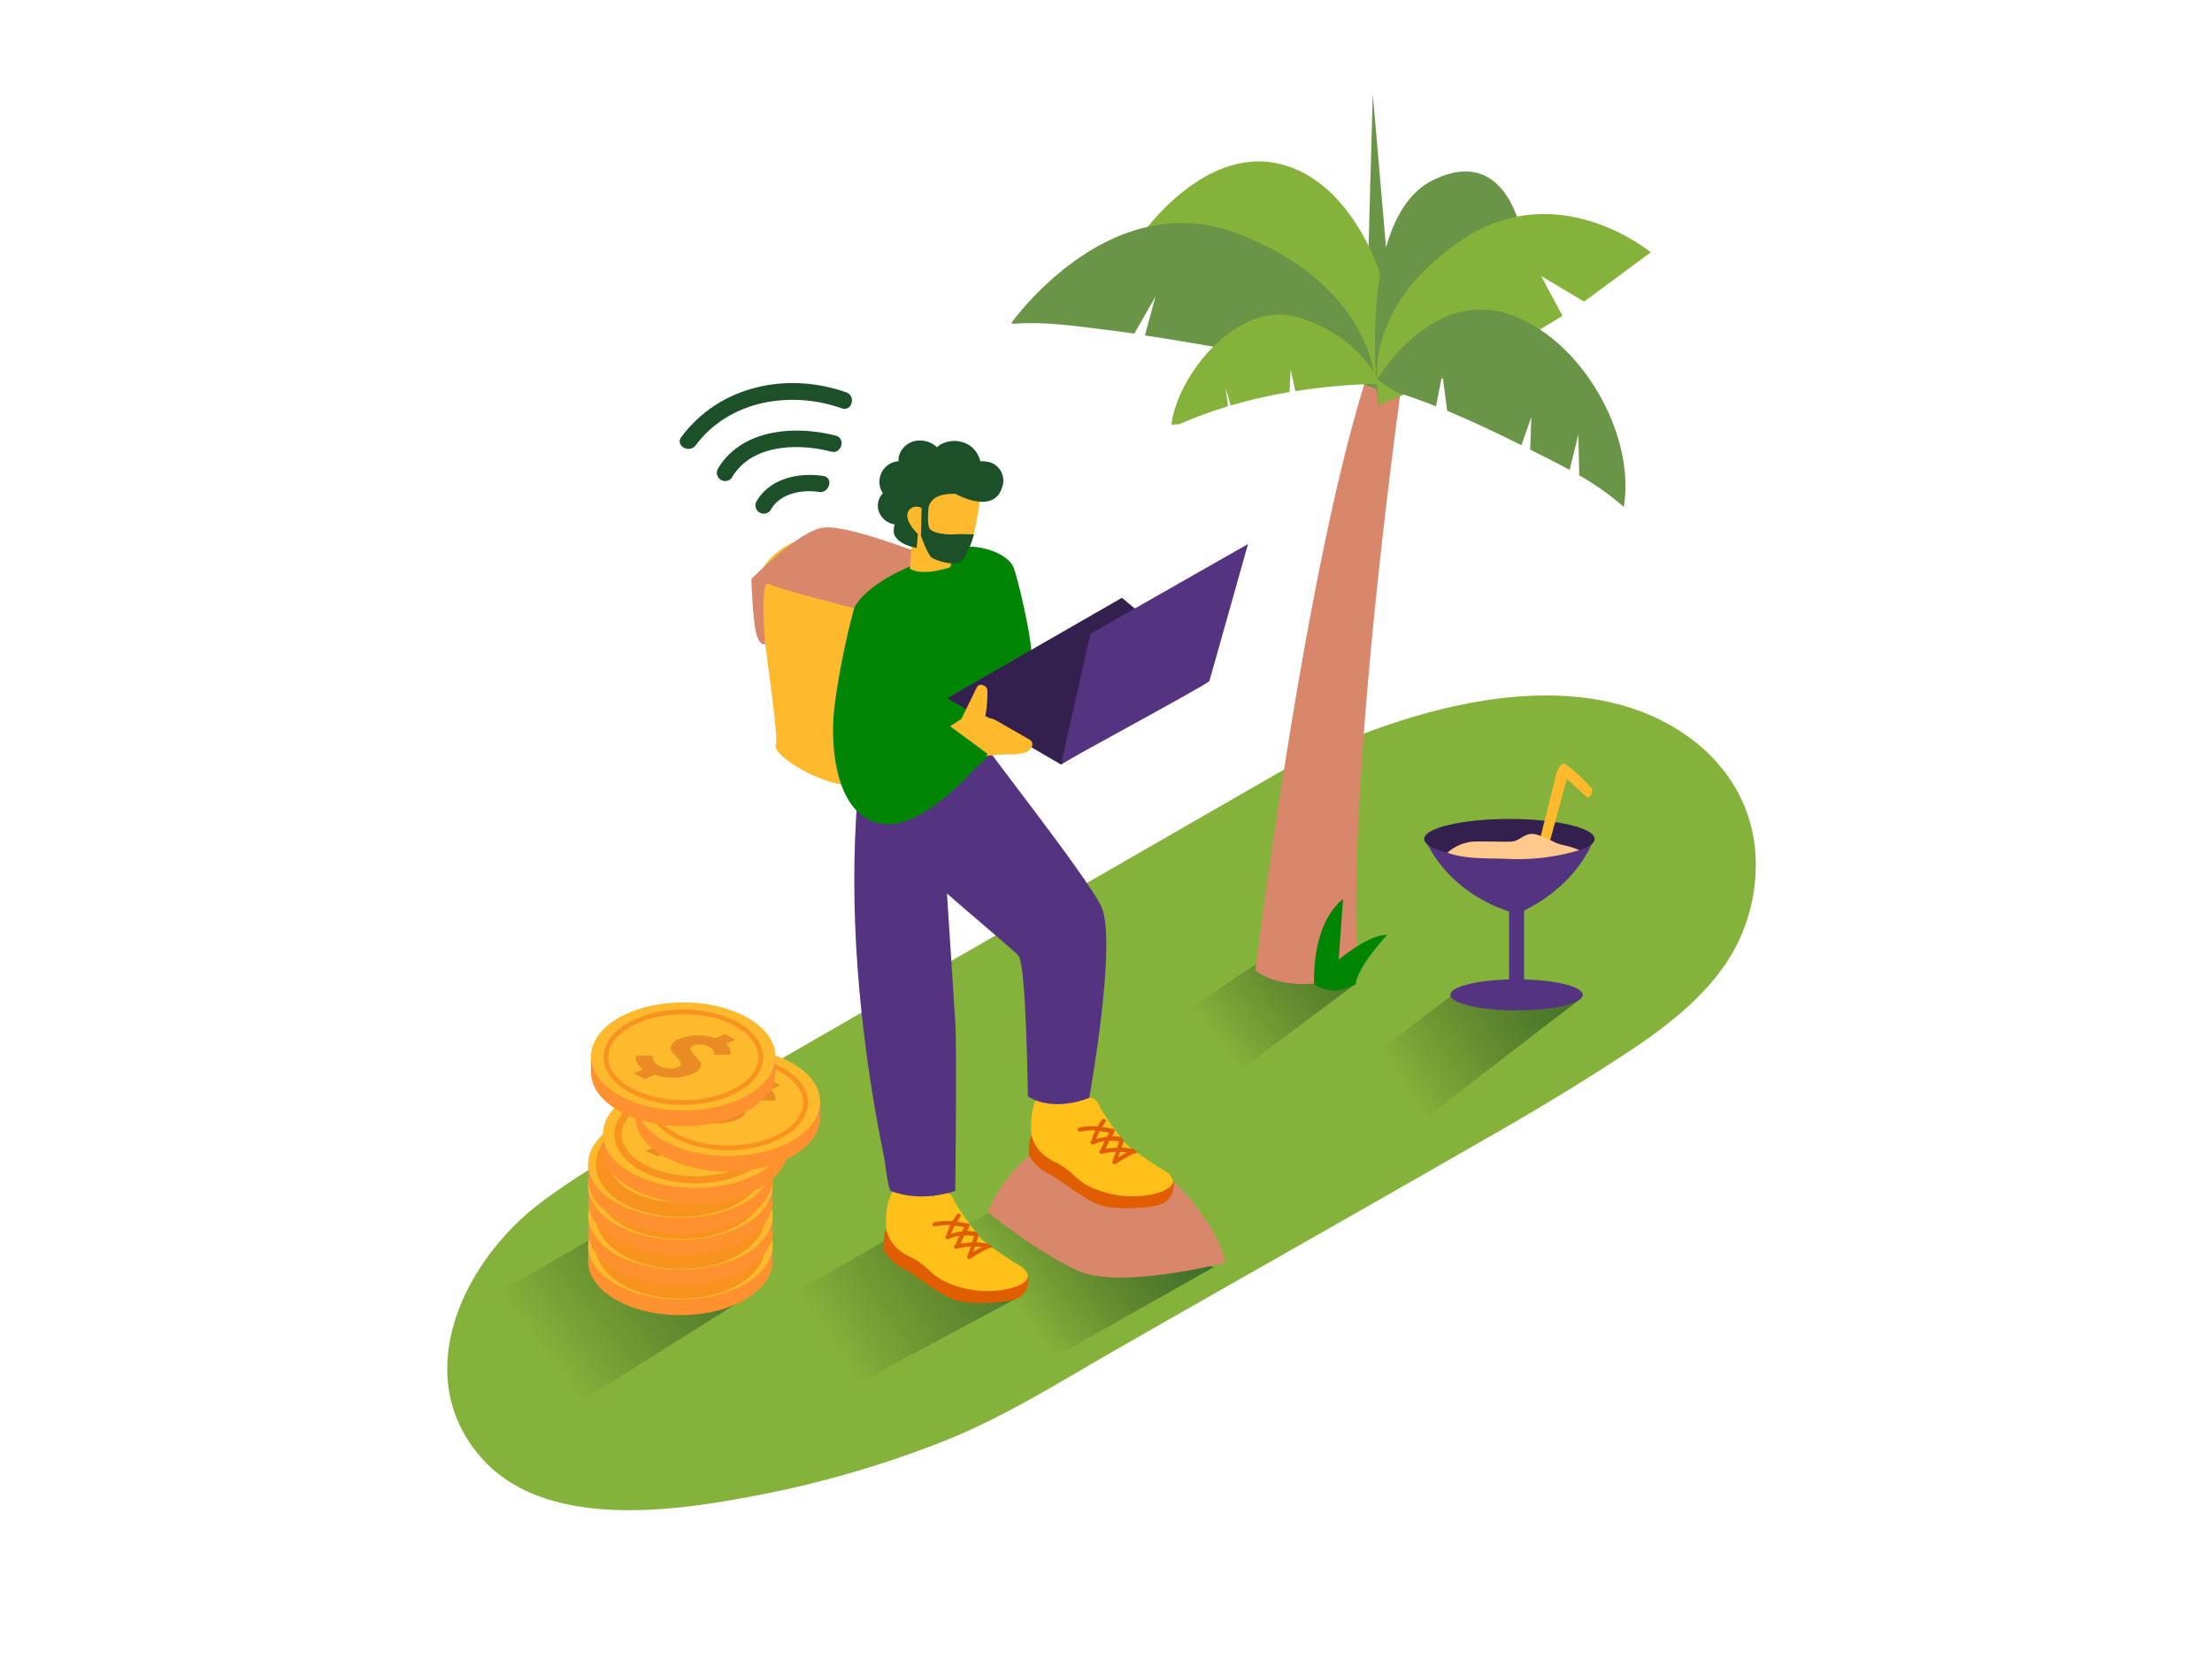 <?xml version="1.0" encoding="UTF-8"?> <svg xmlns="http://www.w3.org/2000/svg" xmlns:xlink="http://www.w3.org/1999/xlink" id="Layer_1" data-name="Layer 1" viewBox="0 0 400 300"> <defs> <linearGradient id="linear-gradient" x1="252.88" y1="196.18" x2="309.38" y2="157.75" gradientUnits="userSpaceOnUse"> <stop offset="0.01" stop-opacity="0"></stop> <stop offset="1" stop-color="#006837"></stop> </linearGradient> <linearGradient id="linear-gradient-2" x1="219.84" y1="187.77" x2="267.01" y2="149.59" gradientUnits="userSpaceOnUse"> <stop offset="0" stop-opacity="0"></stop> <stop offset="1" stop-color="#006837"></stop> </linearGradient> <linearGradient id="linear-gradient-3" x1="182.52" y1="234.9" x2="228.79" y2="198.97" xlink:href="#linear-gradient-2"></linearGradient> <linearGradient id="linear-gradient-4" x1="150.22" y1="243.09" x2="219.4" y2="197.27" xlink:href="#linear-gradient-2"></linearGradient> <linearGradient id="linear-gradient-5" x1="98.61" y1="245.03" x2="164.42" y2="194.72" gradientUnits="userSpaceOnUse"> <stop offset="0" stop-opacity="0"></stop> <stop offset="0.26" stop-color="#001b0e" stop-opacity="0.26"></stop> <stop offset="1" stop-color="#006837"></stop> </linearGradient> </defs> <title>#31-40</title> <path d="M97.91,217.38a46.9,46.9,0,0,0-12.25,13.76c-6.17,10.7-7.12,23.1,1.63,32.74,11.51,12.69,34.25,9.46,49.09,6.63a187.63,187.63,0,0,0,34.53-10c11.06-4.43,21.23-10.92,31.62-16.86,23.87-13.64,47.82-27.15,71.64-40.89,6.22-3.64,12.38-7.4,18.42-11.33,7.75-5,16-11,20.7-19.13a31.94,31.94,0,0,0,4.2-15.32c.25-10.46-5.05-19.24-13.78-24.83-28.13-18-72.85,7.78-72.85,7.78L184.14,166.8l-72.51,41.73A118.1,118.1,0,0,0,97.91,217.38Z" fill="#85b23b"></path> <path d="M240.84,199.6c1.23,4.3,9.49,3.2,12.36,6.07l32.64-25.08-22.29-1.39-23.69,18.06C238,201.81,239.53,195,240.84,199.6Z" fill="url(#linear-gradient)"></path> <path d="M204.1,199.23c1.23,4.3,7.15-1,10,1.83l31-23.12-16.8-4.4-24.82,16.78C201.7,194.87,202.79,194.64,204.1,199.23Z" fill="url(#linear-gradient-2)"></path> <path d="M156.19,244.06c1.23,4.3,17,7.09,17.79,10.78l45.5-25.7-39.05-10.77-23.82,13.71C154.8,236.62,154.88,239.47,156.19,244.06Z" fill="url(#linear-gradient-3)"></path> <path d="M140.58,247.28c1.23,4.3,2.89,4.69,5.75,7.57l37.25-19.94-18.76-13.32L141,235.29C139.18,239.84,139.26,242.69,140.58,247.28Z" fill="url(#linear-gradient-4)"></path> <path d="M91.09,247.93a23.16,23.16,0,0,0,6.16,10.37l40-25.13-22.56-13.58L90.85,233.29C89,237.84,89.77,243.34,91.09,247.93Z" fill="url(#linear-gradient-5)"></path> <path d="M236.8,177.91a11.72,11.72,0,0,0,8.6-4.34c-1.64-39.17,9.24-112.51,9.24-112.51l-4.51-1.19C238.49,87.84,228.88,161,227,175.5,229.7,177.53,233.62,178.09,236.8,177.91Z" fill="#d8876a"></path> <path d="M247.25,63.07c-.36-.89,1-46,1-46L251.87,59" fill="#6a9546"></path> <path d="M249.58,49.5s-5.48-17.87-19.4-20.1-24.76,14.42-24.76,14.42l43.64,24.81L252.2,56" fill="#85b23b"></path> <path d="M200.23,59.66q2.45.31,4.89.66l3.82-6.67-1.9,7c4.44.67,8.88,1.43,13.3,2.2l4,.72a22.11,22.11,0,0,1,2.44-5.87c.22-.28-.25,3.08-.72,6.2a117.78,117.78,0,0,1,22.89,6.5l-.52-2.78s-1.36-16.48-24.64-25.38-40.93,16.21-40.93,16.21l.47.1C189,58.1,194.61,59,200.23,59.66Z" fill="#6a9546"></path> <path d="M249.25,73.27s-.08-.62-.18-1.72c-.65-6.93-2.21-32.75,9.88-38.88,14-7.09,16.49,10.74,16.49,10.74" fill="#6a9546"></path> <path d="M249.06,68.63s-2-13.69,15.37-25.3,34.08,2.3,34.08,2.3l-12.07,8.91-7.76-4.64,3.86,7.21-10.14,6.18s-5.64-5.29-7.52-6.8c-.42-.34,3.35,8.92,3.35,8.92l-19,7.86Z" fill="#85b23b"></path> <path d="M259.68,73.48l1.14-5.89.87,6.7c4.53,1.88,9,4,13.43,6.22l1.79-5.08-.2,5.88c2.4,1.2,4.8,2.39,7.12,3.66l1.59-6.38.16,7.37a47.64,47.64,0,0,1,8.05,5.72c2.27-13.76-8.53-31.63-21.87-35.17-13.53-3.59-22.72,12.12-22.72,12.12l3.4,2.26C254.91,71.66,257.3,72.54,259.68,73.48Z" fill="#6a9546"></path> <path d="M222.06,73.48l-.42-3.31.92,3.16a92.53,92.53,0,0,1,10.62-2.43l.22-4.06.84,3.89a115.07,115.07,0,0,1,15.29-1.34c-.79-1.85-4.3-8.66-14.46-11.92-11.13-3.58-22.14,10.32-23.25,19.33l1.4-.09A81.13,81.13,0,0,1,222.06,73.48Z" fill="#85b23b"></path> <ellipse cx="272.95" cy="151.71" rx="15.4" ry="3.61" fill="#543480"></ellipse> <path d="M257.55,151.42s3.62,10.16,16.69,13.83c0,0,10.22-3.75,14.11-13.83" fill="#543480"></path> <ellipse cx="272.95" cy="151.71" rx="15.4" ry="3.61" opacity="0.38"></ellipse> <ellipse cx="274.24" cy="179.9" rx="11.97" ry="2.81" fill="#543480"></ellipse> <path d="M287.8,142.48c-1.2-1.25-3.68-3.76-4.8-4.31s-1.8,2.65-1.8,2.65-3,12.12-3.41,13.62a13.39,13.39,0,0,0,1.89-.12l3.65-13.45L287,144.2a1.08,1.08,0,0,0,.56-.26A1.37,1.37,0,0,0,287.8,142.48Z" fill="#ffb92c"></path> <rect x="272.89" y="163.51" width="2.71" height="14.33" fill="#543480"></rect> <path d="M261.74,154.19a8,8,0,0,1,4.64-2c2.58-.07,5.36.07,6.93,0s2.47-1.83,4.49-1.29,3.31,1.63,4.81,1.9a16,16,0,0,1,3,.94A38.59,38.59,0,0,1,273,155.33C268.68,155.17,264.93,155.38,261.74,154.19Z" fill="#ffc98d"></path> <path d="M237.65,177.94s-.69-10.58,5.21-15.38l-.79,11s5.44-4.64,8.78-4.5c0,0-5.42,5.78-5.69,8.93C245.15,177.94,241,180.55,237.65,177.94Z" fill="#008404"></path> <ellipse cx="123.03" cy="228.05" rx="16.68" ry="9.77" fill="#ff912e"></ellipse> <polygon points="106.35 228.05 106.35 225.23 108.17 227.48 106.35 228.05" fill="#e0944f"></polygon> <polygon points="139.7 225.23 139.7 228.05 137.59 228.05 139.14 225.78 139.7 225.23" fill="#e0944f"></polygon> <ellipse cx="123.03" cy="225.23" rx="16.68" ry="9.77" fill="#ffb92c"></ellipse> <path d="M131.49,223.92a1.3,1.3,0,0,1,.13.74l-.07.26-3,0a1.38,1.38,0,0,0,.06-.26,1.14,1.14,0,0,0-.18-.55,1.67,1.67,0,0,0-.74-.68,3.33,3.33,0,0,0-1.43-.37,3.08,3.08,0,0,0-1.36.21q-.64.27-.49.72a2.64,2.64,0,0,0,.65,1,11.59,11.59,0,0,1,.92,1.06,1.11,1.11,0,0,1,.17,1.17,2.62,2.62,0,0,1-1.48,1.15,8.76,8.76,0,0,1-3.23.67,10.32,10.32,0,0,1-3.53-.5l-1.75.75-2.05-1,1.7-.73a3.84,3.84,0,0,1-.82-.73,2.17,2.17,0,0,1-.4-.68,2.23,2.23,0,0,1-.1-.55,1.19,1.19,0,0,1,0-.38l.06-.14h3a2.43,2.43,0,0,0-.07.31,1.3,1.3,0,0,0,.25.69,2.28,2.28,0,0,0,1,.86,4.33,4.33,0,0,0,1.77.46,3.68,3.68,0,0,0,1.63-.26q.63-.27.48-.71a2.63,2.63,0,0,0-.67-1,9.75,9.75,0,0,1-.93-1.06,1.09,1.09,0,0,1-.13-1.18,2.84,2.84,0,0,1,1.55-1.17,8.38,8.38,0,0,1,3.1-.61,8.94,8.94,0,0,1,3.3.51l1.75-.75,1.91,1-1.75.75A2.49,2.49,0,0,1,131.49,223.92Z" fill="#ea8b24"></path> <path d="M123.06,234.84c-8.58,0-15.3-4.17-15.3-9.5s6.72-9.5,15.3-9.5,15.3,4.17,15.3,9.5S131.64,234.84,123.06,234.84Zm0-16.4c-6.88,0-12.7,3.16-12.7,6.9s5.82,6.9,12.7,6.9,12.7-3.16,12.7-6.9S129.94,218.44,123.06,218.44Z" fill="#f7931e"></path> <ellipse cx="123.03" cy="222.67" rx="16.68" ry="9.77" fill="#ff912e"></ellipse> <polygon points="106.35 222.66 106.35 219.84 108.17 222.1 106.35 222.66" fill="#e0944f"></polygon> <polygon points="139.7 219.84 139.7 222.66 137.59 222.66 139.14 220.4 139.7 219.84" fill="#e0944f"></polygon> <ellipse cx="123.03" cy="219.84" rx="16.68" ry="9.77" fill="#ffb92c"></ellipse> <path d="M131.49,218.54a1.3,1.3,0,0,1,.13.74l-.07.26-3,0a1.38,1.38,0,0,0,.06-.26,1.14,1.14,0,0,0-.18-.55,1.67,1.67,0,0,0-.74-.68,3.33,3.33,0,0,0-1.43-.37,3.08,3.08,0,0,0-1.36.21q-.64.27-.49.72a2.64,2.64,0,0,0,.65,1,11.59,11.59,0,0,1,.92,1.06,1.11,1.11,0,0,1,.17,1.17,2.62,2.62,0,0,1-1.48,1.15,8.76,8.76,0,0,1-3.23.67,10.32,10.32,0,0,1-3.53-.5l-1.75.75-2.05-1,1.7-.73a3.84,3.84,0,0,1-.82-.73,2.17,2.17,0,0,1-.4-.68,2.23,2.23,0,0,1-.1-.55,1.19,1.19,0,0,1,0-.38l.06-.14h3a2.43,2.43,0,0,0-.07.31,1.3,1.3,0,0,0,.25.69,2.28,2.28,0,0,0,1,.86,4.33,4.33,0,0,0,1.77.46,3.68,3.68,0,0,0,1.63-.26q.63-.27.48-.71a2.63,2.63,0,0,0-.67-1A9.75,9.75,0,0,1,121,219a1.09,1.09,0,0,1-.13-1.18,2.84,2.84,0,0,1,1.55-1.17,8.38,8.38,0,0,1,3.1-.61,8.94,8.94,0,0,1,3.3.51l1.75-.75,1.91,1-1.75.75A2.49,2.49,0,0,1,131.49,218.54Z" fill="#ea8b24"></path> <path d="M123.06,229.46c-8.58,0-15.3-4.17-15.3-9.5s6.72-9.5,15.3-9.5,15.3,4.17,15.3,9.5S131.64,229.46,123.06,229.46Zm0-16.4c-6.88,0-12.7,3.16-12.7,6.9s5.82,6.9,12.7,6.9,12.7-3.16,12.7-6.9S129.94,213.06,123.06,213.06Z" fill="#f7931e"></path> <ellipse cx="123.03" cy="217.26" rx="16.68" ry="9.77" fill="#ff912e"></ellipse> <polygon points="106.35 217.26 106.35 214.44 108.17 216.7 106.35 217.26" fill="#e0944f"></polygon> <polygon points="139.7 214.44 139.7 217.26 137.59 217.26 139.14 215 139.7 214.44" fill="#e0944f"></polygon> <ellipse cx="123.03" cy="214.44" rx="16.68" ry="9.77" fill="#ffb92c"></ellipse> <path d="M131.49,213.13a1.3,1.3,0,0,1,.13.74l-.07.26-3,0a1.38,1.38,0,0,0,.06-.26,1.14,1.14,0,0,0-.18-.55,1.67,1.67,0,0,0-.74-.68,3.33,3.33,0,0,0-1.43-.37,3.08,3.08,0,0,0-1.36.21q-.64.27-.49.72a2.64,2.64,0,0,0,.65,1,11.59,11.59,0,0,1,.92,1.06,1.11,1.11,0,0,1,.17,1.17,2.62,2.62,0,0,1-1.48,1.15,8.76,8.76,0,0,1-3.23.67,10.32,10.32,0,0,1-3.53-.5l-1.75.75-2.05-1,1.7-.73A3.84,3.84,0,0,1,115,216a2.17,2.17,0,0,1-.4-.68,2.23,2.23,0,0,1-.1-.55,1.19,1.19,0,0,1,0-.38l.06-.14h3a2.43,2.43,0,0,0-.07.31,1.3,1.3,0,0,0,.25.69,2.28,2.28,0,0,0,1,.86,4.33,4.33,0,0,0,1.77.46,3.68,3.68,0,0,0,1.63-.26q.63-.27.48-.71a2.63,2.63,0,0,0-.67-1,9.75,9.75,0,0,1-.93-1.06,1.09,1.09,0,0,1-.13-1.18,2.84,2.84,0,0,1,1.55-1.17,8.38,8.38,0,0,1,3.1-.61,8.94,8.94,0,0,1,3.3.51l1.75-.75,1.91,1-1.75.75A2.49,2.49,0,0,1,131.49,213.13Z" fill="#ea8b24"></path> <path d="M123.06,224.06c-8.58,0-15.3-4.17-15.3-9.5s6.72-9.5,15.3-9.5,15.3,4.17,15.3,9.5S131.64,224.06,123.06,224.06Zm0-16.4c-6.88,0-12.7,3.16-12.7,6.9s5.82,6.9,12.7,6.9,12.7-3.16,12.7-6.9S129.94,207.66,123.06,207.66Z" fill="#f7931e"></path> <ellipse cx="123.03" cy="213.27" rx="16.68" ry="9.77" fill="#ff912e"></ellipse> <polygon points="106.35 213.27 106.35 210.45 108.17 212.7 106.35 213.27" fill="#e0944f"></polygon> <polygon points="139.7 210.45 139.7 213.27 137.59 213.27 139.14 211 139.7 210.45" fill="#e0944f"></polygon> <ellipse cx="123.03" cy="210.45" rx="16.68" ry="9.77" fill="#ffb92c"></ellipse> <path d="M131.49,209.14a1.3,1.3,0,0,1,.13.74l-.07.26-3,0a1.38,1.38,0,0,0,.06-.26,1.14,1.14,0,0,0-.18-.55,1.67,1.67,0,0,0-.74-.68,3.33,3.33,0,0,0-1.43-.37,3.08,3.08,0,0,0-1.36.21q-.64.27-.49.72a2.64,2.64,0,0,0,.65,1,11.59,11.59,0,0,1,.92,1.06,1.11,1.11,0,0,1,.17,1.17,2.62,2.62,0,0,1-1.48,1.15,8.76,8.76,0,0,1-3.23.67,10.32,10.32,0,0,1-3.53-.5l-1.75.75-2.05-1,1.7-.73A3.84,3.84,0,0,1,115,212a2.17,2.17,0,0,1-.4-.68,2.23,2.23,0,0,1-.1-.55,1.19,1.19,0,0,1,0-.38l.06-.14h3a2.43,2.43,0,0,0-.07.31,1.3,1.3,0,0,0,.25.69,2.28,2.28,0,0,0,1,.86,4.33,4.33,0,0,0,1.77.46,3.68,3.68,0,0,0,1.63-.26q.63-.27.48-.71a2.63,2.63,0,0,0-.67-1,9.75,9.75,0,0,1-.93-1.06,1.09,1.09,0,0,1-.13-1.18,2.84,2.84,0,0,1,1.55-1.17,8.38,8.38,0,0,1,3.1-.61,8.94,8.94,0,0,1,3.3.51l1.75-.75,1.91,1-1.75.75A2.49,2.49,0,0,1,131.49,209.14Z" fill="#ea8b24"></path> <path d="M123.06,220.06c-8.58,0-15.3-4.17-15.3-9.5s6.72-9.5,15.3-9.5,15.3,4.17,15.3,9.5S131.64,220.06,123.06,220.06Zm0-16.4c-6.88,0-12.7,3.16-12.7,6.9s5.82,6.9,12.7,6.9,12.7-3.16,12.7-6.9S129.94,203.66,123.06,203.66Z" fill="#f7931e"></path> <ellipse cx="125.73" cy="207.86" rx="16.68" ry="9.77" fill="#ff912e"></ellipse> <polygon points="109.06 207.86 109.06 205.04 110.87 207.3 109.06 207.86" fill="#e0944f"></polygon> <polygon points="142.41 205.04 142.41 207.86 140.29 207.86 141.85 205.6 142.41 205.04" fill="#e0944f"></polygon> <ellipse cx="125.73" cy="205.04" rx="16.68" ry="9.77" fill="#ffb92c"></ellipse> <path d="M134.19,203.74a1.3,1.3,0,0,1,.13.74l-.07.26-3,0a1.38,1.38,0,0,0,.06-.26,1.14,1.14,0,0,0-.18-.55,1.67,1.67,0,0,0-.74-.68,3.33,3.33,0,0,0-1.43-.37,3.08,3.08,0,0,0-1.36.21q-.64.27-.49.72a2.64,2.64,0,0,0,.65,1,11.59,11.59,0,0,1,.92,1.06,1.11,1.11,0,0,1,.17,1.17,2.62,2.62,0,0,1-1.48,1.15,8.76,8.76,0,0,1-3.23.67,10.32,10.32,0,0,1-3.53-.5l-1.75.75-2.05-1,1.7-.73a3.84,3.84,0,0,1-.82-.73,2.17,2.17,0,0,1-.4-.68,2.23,2.23,0,0,1-.1-.55,1.19,1.19,0,0,1,0-.38l.06-.14h3a2.43,2.43,0,0,0-.07.31,1.3,1.3,0,0,0,.25.69,2.28,2.28,0,0,0,1,.86,4.33,4.33,0,0,0,1.77.46,3.68,3.68,0,0,0,1.63-.26q.63-.27.48-.71a2.63,2.63,0,0,0-.67-1,9.75,9.75,0,0,1-.93-1.06,1.09,1.09,0,0,1-.13-1.18,2.84,2.84,0,0,1,1.55-1.17,8.38,8.38,0,0,1,3.1-.61,8.94,8.94,0,0,1,3.3.51l1.75-.75,1.91,1-1.75.75A2.49,2.49,0,0,1,134.19,203.74Z" fill="#ea8b24"></path> <path d="M125.76,214c-8.08,0-14.65-4-14.65-8.85s6.57-8.85,14.65-8.85,14.65,4,14.65,8.85S133.84,214,125.76,214Zm0-16.4c-7.36,0-13.35,3.39-13.35,7.55s6,7.55,13.35,7.55,13.35-3.39,13.35-7.55S133.13,197.61,125.76,197.61Z" fill="#f7931e"></path> <ellipse cx="131.64" cy="202.09" rx="16.68" ry="9.77" fill="#ff912e"></ellipse> <polygon points="114.97 202.09 114.97 199.26 116.78 201.52 114.97 202.09" fill="#e0944f"></polygon> <polygon points="148.32 199.26 148.32 202.09 146.2 202.09 147.75 199.82 148.32 199.26" fill="#e0944f"></polygon> <ellipse cx="131.64" cy="199.26" rx="16.68" ry="9.77" fill="#ffb92c"></ellipse> <path d="M140.1,198a1.3,1.3,0,0,1,.13.74l-.07.26-3,0a1.38,1.38,0,0,0,.06-.26,1.14,1.14,0,0,0-.18-.55,1.67,1.67,0,0,0-.74-.68,3.33,3.33,0,0,0-1.43-.37,3.08,3.08,0,0,0-1.36.21q-.64.27-.49.72a2.64,2.64,0,0,0,.65,1,11.59,11.59,0,0,1,.92,1.06,1.11,1.11,0,0,1,.17,1.17,2.62,2.62,0,0,1-1.48,1.15,8.76,8.76,0,0,1-3.23.67,10.32,10.32,0,0,1-3.53-.5l-1.75.75-2.05-1,1.7-.73a3.84,3.84,0,0,1-.82-.73,2.17,2.17,0,0,1-.4-.68,2.23,2.23,0,0,1-.1-.55,1.19,1.19,0,0,1,0-.38l.06-.14h3a2.43,2.43,0,0,0-.07.31,1.3,1.3,0,0,0,.25.69,2.28,2.28,0,0,0,1,.86,4.33,4.33,0,0,0,1.77.46,3.68,3.68,0,0,0,1.63-.26q.63-.27.48-.71a2.63,2.63,0,0,0-.67-1,9.75,9.75,0,0,1-.93-1.06,1.09,1.09,0,0,1-.13-1.18,2.84,2.84,0,0,1,1.55-1.17,8.38,8.38,0,0,1,3.1-.61,8.94,8.94,0,0,1,3.3.51l1.75-.75,1.91,1-1.75.75A2.49,2.49,0,0,1,140.1,198Z" fill="#ea8b24"></path> <path d="M131.67,208c-8,0-14.43-3.87-14.43-8.63s6.47-8.63,14.43-8.63,14.43,3.87,14.43,8.63S139.63,208,131.67,208Zm0-16.4c-7.48,0-13.57,3.48-13.57,7.77s6.09,7.77,13.57,7.77,13.57-3.48,13.57-7.77S139.15,191.61,131.67,191.61Z" fill="#f7931e"></path> <ellipse cx="123.55" cy="193.87" rx="16.68" ry="9.77" fill="#ff912e"></ellipse> <polygon points="106.87 193.87 106.87 191.04 108.69 193.3 106.87 193.87" fill="#e0944f"></polygon> <polygon points="140.23 191.04 140.23 193.87 138.11 193.87 139.66 191.6 140.23 191.04" fill="#e0944f"></polygon> <ellipse cx="123.55" cy="191.04" rx="16.68" ry="9.77" fill="#ffb92c"></ellipse> <path d="M132,189.74a1.3,1.3,0,0,1,.13.74l-.07.26-3,0a1.38,1.38,0,0,0,.06-.26,1.14,1.14,0,0,0-.18-.55,1.67,1.67,0,0,0-.74-.68,3.33,3.33,0,0,0-1.43-.37,3.08,3.08,0,0,0-1.36.21q-.64.27-.49.72a2.64,2.64,0,0,0,.65,1,11.59,11.59,0,0,1,.92,1.06,1.11,1.11,0,0,1,.17,1.17,2.62,2.62,0,0,1-1.48,1.15,8.76,8.76,0,0,1-3.23.67,10.32,10.32,0,0,1-3.53-.5l-1.75.75-2.05-1,1.7-.73a3.84,3.84,0,0,1-.82-.73,2.17,2.17,0,0,1-.4-.68,2.23,2.23,0,0,1-.1-.55,1.19,1.19,0,0,1,0-.38l.06-.14h3a2.43,2.43,0,0,0-.07.31,1.3,1.3,0,0,0,.25.69,2.28,2.28,0,0,0,1,.86,4.33,4.33,0,0,0,1.77.46,3.68,3.68,0,0,0,1.63-.26q.63-.27.48-.71a2.63,2.63,0,0,0-.67-1,9.75,9.75,0,0,1-.93-1.06,1.09,1.09,0,0,1-.13-1.18,2.84,2.84,0,0,1,1.55-1.17,8.38,8.38,0,0,1,3.1-.61,8.94,8.94,0,0,1,3.3.51l1.75-.75,1.91,1-1.75.75A2.49,2.49,0,0,1,132,189.74Z" fill="#ea8b24"></path> <path d="M123.58,199.8c-8,0-14.43-3.87-14.43-8.63s6.47-8.63,14.43-8.63S138,186.4,138,191.16,131.54,199.8,123.58,199.8Zm0-16.4c-7.48,0-13.57,3.48-13.57,7.77s6.09,7.77,13.57,7.77,13.57-3.48,13.57-7.77S131.06,183.39,123.58,183.39Z" fill="#f7931e"></path> <path d="M185.6,230a24.73,24.73,0,0,0-4.92-3c-1.82-.79-7-6.88-7.42-7.5S172,216,171,215.78s-3,.91-3,.91-2.94-3-5.48-2.06c0,0-2.36,1.26-2.31,8a1.58,1.58,0,0,0-.22.17,27.41,27.41,0,0,0-.25,3.18,9,9,0,0,0,3.9,3.58c2.06,1.08,6.53,4.87,9.43,5.63s8.6.46,10.52-.27a3.44,3.44,0,0,0,2.31-2.8A3,3,0,0,0,185.6,230Z" fill="#e05e00"></path> <path d="M168.61,216.44s-3.46-2.86-6.09-1.81-2.3,7.1-2.3,7.1,0,3.45,4.19,5.47,3.48,3.8,8.94,5.49,11.26.34,12.32-1.31-2.35-3.09-2.59-3.3-5.14-3.22-6.25-4.72-3.08-4.1-3.79-5.38-1-2.43-2.29-2.32A4,4,0,0,0,168.61,216.44Z" fill="#ffc019"></path> <path d="M178.75,224.93h0a13.11,13.11,0,0,0-2.18-.26q.22-.65.42-1.31a7.68,7.68,0,0,1-.52-.6l0,0a8.88,8.88,0,0,0-1.61-.15l.46-.85a.36.36,0,0,0,0-.25.3.3,0,0,0-.22-.27.39.39,0,0,0-.2,0c-.62-.12-1.24-.22-1.86-.3q.29-.48.62-.93c.29-.39-.36-.76-.65-.38a12.55,12.55,0,0,0-.79,1.22,10.48,10.48,0,0,0-3.33.2c-.47.11-.27.84.2.72a9.35,9.35,0,0,1,2.75-.21,12.8,12.8,0,0,0-.74,1.89c-.37.22,0,.81.42.62a7.88,7.88,0,0,1,2-.6l-.48,1a4.8,4.8,0,0,0-.23.5.54.54,0,0,1-.07.13h0a.38.38,0,0,0,.25.71,12.35,12.35,0,0,1,2.56-.4q-.32.91-.65,1.8a.38.38,0,0,0,.55.42,26.52,26.52,0,0,1,3.42-1.94l.11,0a.37.37,0,0,0,.46-.3C179.16,225.28,179,225.11,178.75,224.93ZM172,223.11a11.86,11.86,0,0,1,.64-1.46c.57.06,1.14.16,1.72.26l-.42.79A8.8,8.8,0,0,0,172,223.11Zm1.73,1.79c.11-.28.21-.57.31-.77l.37-.72a8.08,8.08,0,0,1,1.75.12q-.18.58-.37,1.15A13,13,0,0,0,173.71,224.89Zm2.24,1.52.35-1a12,12,0,0,1,1.27.09C177,225.79,176.47,226.09,175.94,226.42Z" fill="#e05e00"></path> <path d="M156.77,98c-1.36.79-8.18-1.63-11.62-.58s-7.38,4-7.88,7.27,3.79,28.21,3,30,8.9,8.11,15.52,7.36,7.82-34.16,8.7-36.4S156.77,98,156.77,98Z" fill="#ffb92c"></path> <path d="M154.46,110s-13.62-3.47-15.4-4.4-.67,10.85-.67,10.85-.92.6-1.6-1.75-.92-10-.92-10,8.56-8.74,13-9.29,17.33,4.63,18.3,4.87-11.35,9.4-11.35,9.4Z" fill="#d8876a"></path> <path d="M169.74,138.05s2.68,42,3,46.73,0,30.57,0,30.57-6,2.27-11.65,0c-.47-.19-1-4.87-1.1-5.4-.8-4.05-1.58-8.12-2.23-12.2-3.24-20.21-4.46-41-1.9-61.42C159.07,110.55,169.74,138.05,169.74,138.05Z" fill="#543480"></path> <path d="M186.54,118.45a14,14,0,0,1-12.36-9.84c-.19-.61-1.16-.35-1,.27a15.06,15.06,0,0,0,13.33,10.58C187.18,119.49,187.18,118.49,186.54,118.45Z" fill="#1c5028"></path> <path d="M175.94,92.6a.4.4,0,0,0-.08.79A.4.4,0,0,0,175.94,92.6Z" fill="#1c5028"></path> <path d="M178.59,219.17s6.22-15.83,19.62-13.21,22.54,17.05,23.37,22.35c0,0-19.08,5-26.76,1.44S178.59,219.17,178.59,219.17Z" fill="#d8876a"></path> <path d="M211.83,212.85a24.73,24.73,0,0,0-4.92-3c-1.82-.79-7-6.88-7.42-7.5s-1.28-3.51-2.21-3.71-3,.91-3,.91-2.94-3-5.48-2.06c0,0-2.36,1.26-2.31,8a1.58,1.58,0,0,0-.22.17,27.41,27.41,0,0,0-.25,3.18,9,9,0,0,0,3.9,3.58c2.06,1.08,6.53,4.87,9.43,5.63s8.6.46,10.52-.27a3.44,3.44,0,0,0,2.31-2.8A3,3,0,0,0,211.83,212.85Z" fill="#e05e00"></path> <path d="M194.84,199.3s-3.46-2.86-6.09-1.81-2.3,7.1-2.3,7.1,0,3.45,4.19,5.47,3.48,3.8,8.94,5.49,11.26.34,12.32-1.31-2.35-3.09-2.59-3.3-5.14-3.22-6.25-4.72-3.08-4.1-3.79-5.38-1-2.43-2.29-2.32A4,4,0,0,0,194.84,199.3Z" fill="#ffc019"></path> <path d="M205,207.79h0a13.11,13.11,0,0,0-2.18-.26q.22-.65.42-1.31a7.68,7.68,0,0,1-.52-.6l0,0a8.88,8.88,0,0,0-1.61-.15l.46-.85a.36.36,0,0,0,0-.25.3.3,0,0,0-.22-.27.39.39,0,0,0-.2,0c-.62-.12-1.24-.22-1.86-.3q.29-.48.62-.93c.29-.39-.36-.76-.65-.38a12.55,12.55,0,0,0-.79,1.22,10.48,10.48,0,0,0-3.33.2c-.47.11-.27.84.2.72a9.35,9.35,0,0,1,2.75-.21,12.8,12.8,0,0,0-.74,1.89c-.37.22,0,.81.42.62a7.88,7.88,0,0,1,2-.6l-.48,1a4.8,4.8,0,0,0-.23.5.54.54,0,0,1-.07.13h0a.38.38,0,0,0,.25.71,12.35,12.35,0,0,1,2.56-.4q-.32.91-.65,1.8a.38.38,0,0,0,.55.42,26.52,26.52,0,0,1,3.42-1.94l.11,0a.37.37,0,0,0,.46-.3C205.39,208.14,205.18,208,205,207.79ZM198.21,206a11.86,11.86,0,0,1,.64-1.46c.57.06,1.14.16,1.72.26l-.42.79A8.8,8.8,0,0,0,198.21,206Zm1.73,1.79c.11-.28.21-.57.31-.77l.37-.72a8.08,8.08,0,0,1,1.75.12q-.18.58-.37,1.15A13,13,0,0,0,199.93,207.75Zm2.24,1.52.35-1a12,12,0,0,1,1.27.09C203.25,208.65,202.7,209,202.17,209.28Z" fill="#e05e00"></path> <path d="M177.76,134.17c.72,1.49,18.2,23.56,21.31,29.57s-2.1,34.77-2.1,34.77-6.25,2.78-11.1-.26c0,0-.27-23.79-1.7-25.43s-18.72-15.67-20.52-18.52,4.95-18.93,4.95-18.93" fill="#543480"></path> <path d="M152.76,128.9s-.23-15.49,3.08-19.21,12.31-10.38,17.35-10.82,9.36,1.55,10.18,3.95,3.49,13.53,3.17,16.63-5.49,16.05-9.7,19-17.08,6.35-19.76,6.35S151.29,134.47,152.76,128.9Z" fill="#008404"></path> <polyline points="191.86 138.24 171.3 126.26 202.88 108.11 219.11 121.67" fill="#543480"></polyline> <polyline points="191.86 138.24 171.3 126.26 202.88 108.11 219.11 121.67" opacity="0.38"></polyline> <path d="M197.19,114.6s-5.4,23.93-5.32,23.64,26.63-14.56,26.81-15.07,7-24.79,7-24.79Z" fill="#543480"></path> <path d="M186.23,133.78,180,130.2a1,1,0,0,0-.28-.09,1.11,1.11,0,0,0-.71-.21l-.83-.42a23,23,0,0,0,.37-4.59.93.93,0,0,0-.67-.91.86.86,0,0,0-1.27.37L173.85,130l-.08.07-6.06,3.88c1.08,2,2.29,4,3.5,6,1.81-1,3.59-2,5.34-3l.49-.1a1,1,0,0,0,.31,0,36.07,36.07,0,0,1,4.87-.44,9.38,9.38,0,0,0,3.43-.42,1,1,0,0,0,.54-.5A1,1,0,0,0,186.23,133.78Z" fill="#ffb92c"></path> <path d="M165.9,132.64c-.09-.13,5.4-1.7,5.4-1.7l7.29,5.39S168,149.92,159.79,149s-9.89-12.79-8.87-21.38A135.14,135.14,0,0,1,154.46,110s1.38-4,10.91-7.91" fill="#008404"></path> <path d="M166.69,90.29h-.84a.5.5,0,0,0,0,1h.84A.5.5,0,0,0,166.69,90.29Z" fill="#1c5028"></path> <path d="M173.84,94.58A7.66,7.66,0,0,1,166,96.14c-.61-.21-.87.75-.27,1a8.67,8.67,0,0,0,8.81-1.82C175,94.85,174.32,94.15,173.84,94.58Z" fill="#1c5028"></path> <path d="M177.41,88.12s-.91,12.35-4,12.94-6.56-1-7.64-2.57-3.39-9.35-2.27-10.77S175.67,85.86,177.41,88.12Z" fill="#ffb92c"></path> <path d="M165,96.73l-.47,6.09s1.88,1.53,7.32-.26l.77-3.53" fill="#ffb92c"></path> <path d="M179.45,83.76a5,5,0,0,0-2.18-.34,4.87,4.87,0,0,0-1.69-2.7,5.1,5.1,0,0,0-5.32-.43,3.85,3.85,0,0,0-.82.58,4.55,4.55,0,0,0-3.53-1.19,3.84,3.84,0,0,0-3.27,2.54,3.23,3.23,0,0,0-.16,1.19A3.66,3.66,0,0,0,159.21,86a3.63,3.63,0,0,0,.45,3.19,3.2,3.2,0,0,0-.71,3.38,3.55,3.55,0,0,0,2.85,2.25,3.39,3.39,0,0,0-.1,1.83c.65,1.47,2.42,2.08,4.06,2.45.07-.78.15-1.55.19-2.33a.83.83,0,0,1,.05-.21,6.87,6.87,0,0,1-1.39-1.71c-.52-.85-.89-2.06,0-2.83a1.8,1.8,0,0,1,2.75.62,9.39,9.39,0,0,1,.61-1.15h0c.79-2,2.84-2.19,4.78-2.2,2.94,1.55,7.23,2.67,8.43-1.07A3.49,3.49,0,0,0,179.45,83.76Z" fill="#1c5028"></path> <path d="M167.95,91.47s-.48,3.64.3,4.31,2.9.94,4.41.84,3,.05,3.47,0c0,0-1.06,3.79-2.29,4.83s-4.52-.08-5.31-.58-2-4-2-4l.14-5.34Z" fill="#1c5028"></path> <path d="M139.37,92.19c1.7-3,5.63-3.69,8.72-3.23,1.89.29,2.7-2.6.8-2.89-4.43-.67-9.68.4-12.1,4.61a1.5,1.5,0,0,0,2.59,1.51Z" fill="#1c5028"></path> <path d="M132.4,86.26c3.62-6,12-6.12,17.92-4.59,1.87.48,2.67-2.41.8-2.89-7.31-1.89-17-1.27-21.31,6a1.5,1.5,0,0,0,2.59,1.51Z" fill="#1c5028"></path> <path d="M125.78,80.55c6.05-8.14,17.14-10,26.46-6.71,1.82.64,2.61-2.25.8-2.89-10.64-3.76-22.89-1.27-29.85,8.09-1.15,1.55,1.45,3,2.59,1.51Z" fill="#1c5028"></path> </svg> 